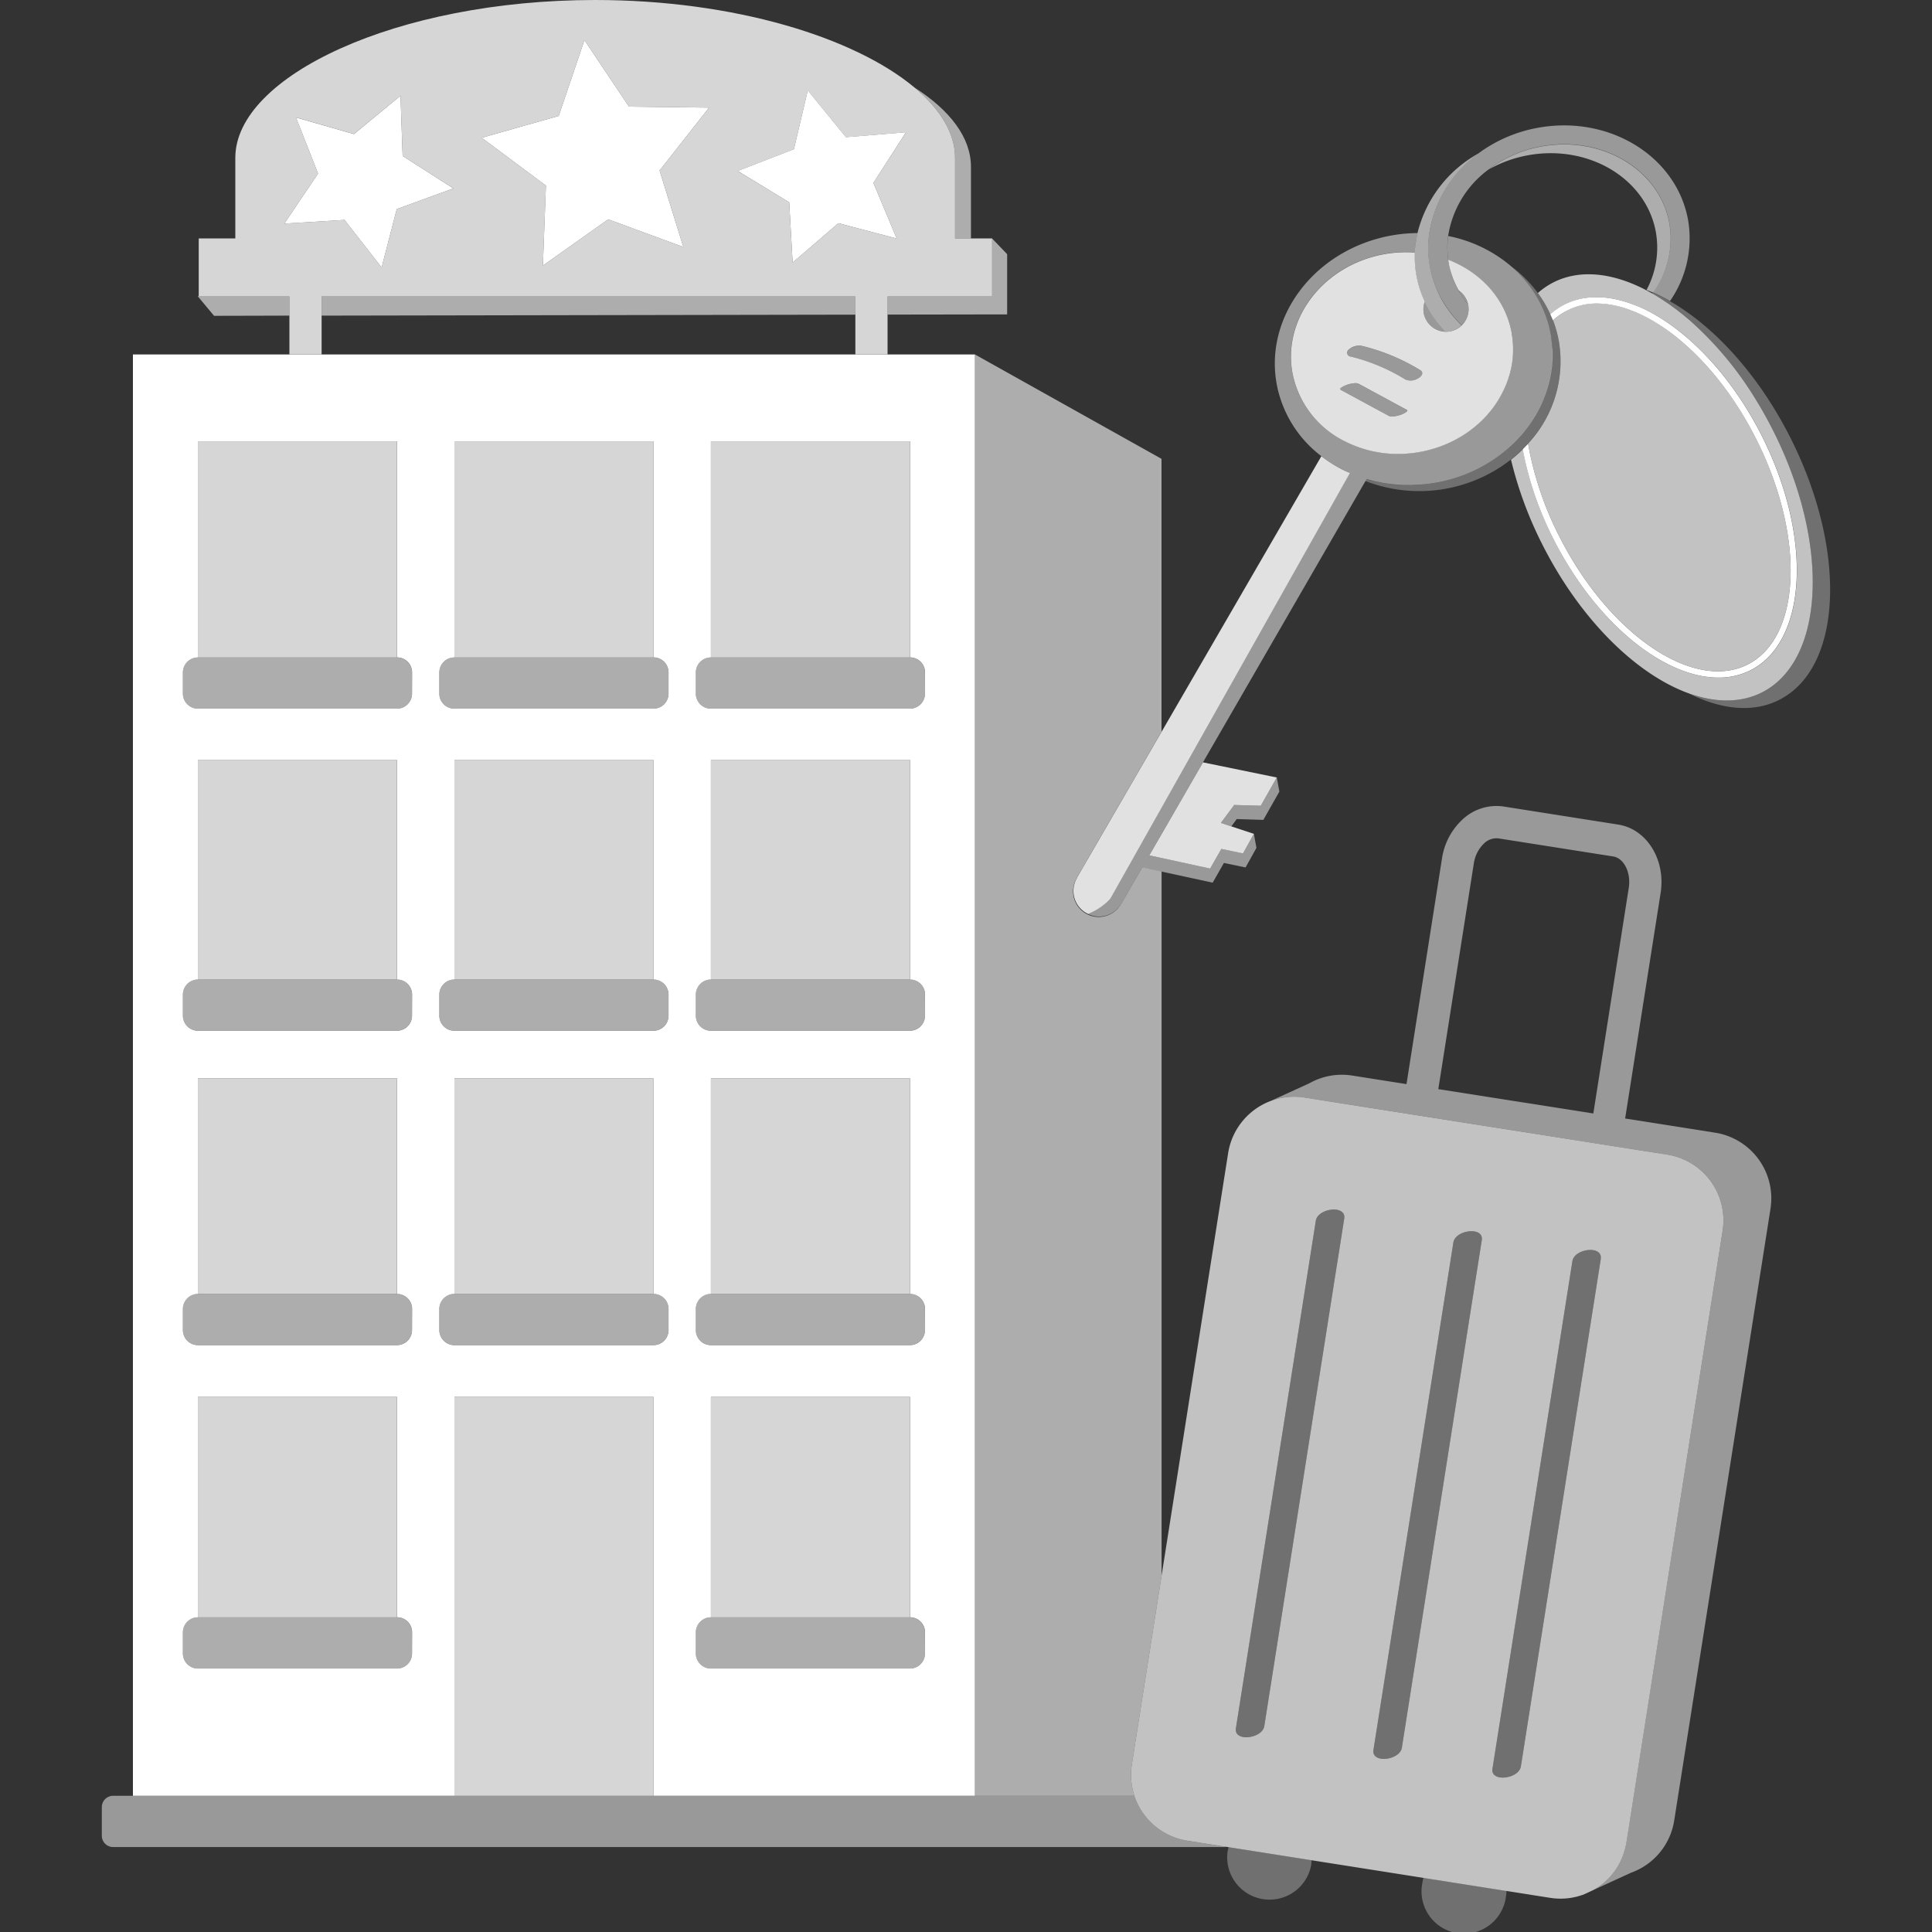<svg viewBox="0 0 300 300" xmlns="http://www.w3.org/2000/svg"><rect x="0" y="0" width="300" height="300" fill="#333333" stroke="none"/><g fill="#fff"><path d="m 148.3 24.5 v 12.52 h 2.47 v -11.11 c 0 -4.54 -3.23 -8.77 -8.78 -12.33 4.03 3.37 6.31 7.11 6.31 10.92 z" opacity=".6"/><path d="m 49.94 46.03 v 2.98 l 82.88 -.15 v -2.83 z" opacity=".6"/><path d="m 30.86 46.03 v -.12 l -.13 .12 2.51 3.01 11.7 -.03 v -2.98 z" opacity=".6"/><path d="m 156.39 39.47 l -2.35 -2.45 v 9.01 h -16.22 v 2.82 l 18.57 -.03 z" opacity=".6"/><path d="m 62.19 14.86 l -7.23 5.96 -9 -2.58 3.43 8.71 -5.24 7.77 9.35 -.57 5.76 7.38 2.35 -9.07 8.8 -3.2 -7.89 -5.04 z"/><path d="m 131.36 21.3 l -5.93 -7.26 -2.15 9.12 -8.73 3.39 8 4.87 .53 9.35 7.1 -6.11 9.06 2.38 -3.62 -8.64 5.07 -7.87 z"/><path d="m 97.67 16.56 l -6.92 -10.33 -3.99 11.77 -11.96 3.39 9.97 7.43 -.47 12.42 10.14 -7.18 11.67 4.29 -3.69 -11.87 7.68 -9.77 z"/><path d="m 256.67 45.43 a 14.18 14.18 0 0 0 2.54 -10.76 c -1.5 -8.29 -10.42 -13.64 -19.86 -11.92 a 19.18 19.18 0 0 0 -8.14 3.54 19.41 19.41 0 0 1 6.05 -2.18 c 9.45 -1.72 18.36 3.63 19.86 11.92 a 13.89 13.89 0 0 1 -1.45 9 c .33 .13 .66 .25 1 .4 z" opacity=".6"/><path d="m 262.12 34.14 c -1.8 -9.89 -12.25 -16.31 -23.3 -14.3 a 22.12 22.12 0 0 0 -9.27 3.99 18.85 18.85 0 0 0 -7.62 12.43 16.02 16.02 0 0 0 2.05 10.4 17.38 17.38 0 0 0 3 3.84 3.53 3.53 0 0 0 .44 -.53 3.54 3.54 0 0 0 .53 -1.21 l .01 -.03 a 3.44 3.44 0 0 0 .08 -.62 c 0 -.04 0 -.08 0 -.12 a 3.45 3.45 0 0 0 -.05 -.64 1.1 1.1 0 0 0 -.04 -.13 13.8 13.8 0 0 1 -2.73 -5.18 c -.01 -.03 -.02 -.06 -.03 -.09 -.1 -.35 -.18 -.71 -.25 -1.08 -.03 -.19 -.04 -.37 -.07 -.56 a 13.55 13.55 0 0 1 -.11 -1.36 c 0 -.07 -.01 -.14 -.01 -.21 a 13.26 13.26 0 0 1 .04 -1.37 c .02 -.25 .04 -.5 .08 -.75 a 15.83 15.83 0 0 1 6.35 -10.36 19.18 19.18 0 0 1 8.14 -3.54 c 9.45 -1.72 18.36 3.63 19.86 11.92 a 14.18 14.18 0 0 1 -2.55 10.76 27.07 27.07 0 0 1 2.65 1.34 17.05 17.05 0 0 0 2.8 -12.6 z" opacity=".5"/><path d="m 277.91 67.77 c -4.94 -9.7 -11.79 -17.12 -18.6 -21 a 27.34 27.34 0 0 0 -2.64 -1.34 c -.03 .05 -.06 .1 -.1 .14 .3 .17 .6 .36 .9 .54 .12 .08 .25 .15 .37 .23 .41 .26 .81 .53 1.21 .81 .23 .16 .45 .32 .68 .49 .15 .11 .29 .21 .44 .32 .26 .19 .51 .4 .77 .6 .12 .09 .23 .18 .35 .27 .25 .2 .5 .42 .76 .64 .12 .1 .23 .19 .35 .29 a 53.75 53.75 0 0 1 10.2 12.22 l .01 .02 q 1.37 2.2 2.59 4.61 c 8.95 17.57 8.24 35.87 -1.6 40.89 -3.32 1.69 -7.26 1.65 -11.37 .17 5.06 2.54 10.03 3.06 14.07 .99 9.85 -5.01 10.56 -23.32 1.61 -40.89 z" opacity=".3"/><path d="m 137.82 46.03 h 16.23 v -9.01 h -5.75 v -12.52 c 0 -3.81 -2.29 -7.55 -6.3 -10.91 -9.32 -7.8 -28.02 -13.59 -49.58 -13.59 -30.86 0 -55.88 11.85 -55.88 24.5 v 12.52 h -5.68 v 9.01 h 14.08 v 9 h 5 v -9 h 82.88 v 9 h 5 z m -76.21 -13.57 l -2.35 9.07 -5.76 -7.38 -9.35 .57 5.24 -7.77 -3.43 -8.72 9 2.58 7.23 -5.95 .33 9.36 7.9 5.04 z m 44.5 5.89 l -11.67 -4.29 -10.14 7.18 .47 -12.42 -9.97 -7.43 11.96 -3.39 3.99 -11.77 6.92 10.33 12.43 .15 -7.68 9.77 z m 24.07 -3.69 l -7.1 6.11 -.53 -9.35 -8 -4.86 8.73 -3.39 2.15 -9.11 5.93 7.25 9.33 -.77 -5.07 7.86 3.62 8.64 z" opacity=".8"/><path d="m 137.82 55.04 h -117.18 v 223.81 h 49.92 v -61.95 h 30.91 v 61.95 h 49.92 v -223.81 z m -73.84 201.71 a 2.34 2.34 0 0 1 -2.34 2.34 h -30.9 a 2.34 2.34 0 0 1 -2.34 -2.34 v -3.27 a 2.34 2.34 0 0 1 2.34 -2.34 v -34.24 h 30.91 v 34.23 a 2.34 2.34 0 0 1 2.34 2.34 z m 0 -50.22 a 2.34 2.34 0 0 1 -2.34 2.34 h -30.9 a 2.34 2.34 0 0 1 -2.34 -2.34 v -3.27 a 2.34 2.34 0 0 1 2.34 -2.34 v -33.47 h 30.91 v 33.47 a 2.34 2.34 0 0 1 2.34 2.34 z m 0 -48.82 a 2.34 2.34 0 0 1 -2.34 2.34 h -30.9 a 2.34 2.34 0 0 1 -2.34 -2.34 v -3.27 a 2.34 2.34 0 0 1 2.34 -2.34 v -34.1 h 30.91 v 34.1 a 2.34 2.34 0 0 1 2.34 2.34 z m 0 -50.01 a 2.34 2.34 0 0 1 -2.34 2.34 h -30.9 a 2.34 2.34 0 0 1 -2.34 -2.34 v -3.27 a 2.34 2.34 0 0 1 2.34 -2.34 v -33.56 h 30.91 v 33.55 a 2.34 2.34 0 0 1 2.34 2.34 z m 39.83 98.83 a 2.34 2.34 0 0 1 -2.34 2.34 h -30.91 a 2.34 2.34 0 0 1 -2.34 -2.34 v -3.27 a 2.34 2.34 0 0 1 2.34 -2.34 v -33.47 h 30.91 v 33.47 a 2.34 2.34 0 0 1 2.34 2.34 z m 0 -48.82 a 2.34 2.34 0 0 1 -2.34 2.34 h -30.91 a 2.34 2.34 0 0 1 -2.34 -2.34 v -3.27 a 2.34 2.34 0 0 1 2.34 -2.34 v -34.1 h 30.91 v 34.1 a 2.34 2.34 0 0 1 2.34 2.34 z m 0 -50.01 a 2.34 2.34 0 0 1 -2.34 2.34 h -30.91 a 2.34 2.34 0 0 1 -2.34 -2.34 v -3.27 a 2.34 2.34 0 0 1 2.34 -2.34 v -33.56 h 30.91 v 33.55 a 2.34 2.34 0 0 1 2.34 2.34 z m 39.82 149.05 a 2.34 2.34 0 0 1 -2.34 2.34 h -30.9 a 2.34 2.34 0 0 1 -2.34 -2.34 v -3.27 a 2.34 2.34 0 0 1 2.34 -2.34 v -34.24 h 30.91 v 34.23 a 2.34 2.34 0 0 1 2.34 2.34 z m 0 -50.22 a 2.34 2.34 0 0 1 -2.34 2.34 h -30.9 a 2.34 2.34 0 0 1 -2.34 -2.34 v -3.27 a 2.34 2.34 0 0 1 2.34 -2.34 v -33.47 h 30.91 v 33.47 a 2.34 2.34 0 0 1 2.34 2.34 z m 0 -48.82 a 2.34 2.34 0 0 1 -2.34 2.34 h -30.9 a 2.34 2.34 0 0 1 -2.34 -2.34 v -3.27 a 2.34 2.34 0 0 1 2.34 -2.34 v -34.1 h 30.91 v 34.1 a 2.34 2.34 0 0 1 2.34 2.34 z m 0 -50.01 a 2.34 2.34 0 0 1 -2.34 2.34 h -30.9 a 2.34 2.34 0 0 1 -2.34 -2.34 v -3.27 a 2.34 2.34 0 0 1 2.34 -2.34 v -33.56 h 30.91 v 33.55 a 2.34 2.34 0 0 1 2.34 2.34 z"/><path d="m 61.64 102.09 v -33.56 h -30.91 v 33.56 h .01 z" opacity=".8"/><path d="m 101.47 102.09 v -33.56 h -30.91 v 33.56 z" opacity=".8"/><path d="m 141.29 102.09 v -33.56 h -30.91 v 33.56 h .01 z" opacity=".8"/><path d="m 61.64 152.09 v -34.1 h -30.91 v 34.1 h .01 z" opacity=".8"/><path d="m 101.47 152.09 v -34.1 h -30.91 v 34.1 z" opacity=".8"/><path d="m 141.29 152.09 v -34.1 h -30.91 v 34.1 h .01 z" opacity=".8"/><path d="m 61.64 200.91 v -33.46 h -30.91 v 33.46 h .01 z" opacity=".8"/><path d="m 101.47 200.91 v -33.46 h -30.91 v 33.46 z" opacity=".8"/><path d="m 141.29 200.91 v -33.46 h -30.91 v 33.46 h .01 z" opacity=".8"/><path d="m 61.64 251.14 v -34.24 h -30.91 v 34.24 h .01 z" opacity=".8"/><path d="m 70.56 216.9 h 30.91 v 61.95 h -30.91 z" opacity=".8"/><path d="m 141.29 251.14 v -34.24 h -30.91 v 34.24 h .01 z" opacity=".8"/><path d="m 61.64 102.09 h -30.91 a 2.34 2.34 0 0 0 -2.34 2.34 v 3.27 a 2.34 2.34 0 0 0 2.34 2.34 h 30.91 a 2.34 2.34 0 0 0 2.34 -2.34 v -3.27 a 2.34 2.34 0 0 0 -2.34 -2.34 z" opacity=".6"/><path d="m 101.47 102.09 h -30.91 a 2.34 2.34 0 0 0 -2.34 2.34 v 3.27 a 2.34 2.34 0 0 0 2.34 2.34 h 30.91 a 2.34 2.34 0 0 0 2.34 -2.34 v -3.27 a 2.34 2.34 0 0 0 -2.34 -2.34 z" opacity=".6"/><path d="m 141.29 102.09 h -30.91 a 2.34 2.34 0 0 0 -2.34 2.34 v 3.27 a 2.34 2.34 0 0 0 2.34 2.34 h 30.91 a 2.34 2.34 0 0 0 2.34 -2.34 v -3.27 a 2.34 2.34 0 0 0 -2.34 -2.34 z" opacity=".6"/><path d="m 61.64 152.09 h -30.91 a 2.34 2.34 0 0 0 -2.34 2.34 v 3.27 a 2.34 2.34 0 0 0 2.34 2.34 h 30.91 a 2.34 2.34 0 0 0 2.34 -2.34 v -3.27 a 2.34 2.34 0 0 0 -2.34 -2.34 z" opacity=".6"/><path d="m 101.47 152.09 h -30.91 a 2.34 2.34 0 0 0 -2.34 2.34 v 3.27 a 2.34 2.34 0 0 0 2.34 2.34 h 30.91 a 2.34 2.34 0 0 0 2.34 -2.34 v -3.27 a 2.34 2.34 0 0 0 -2.34 -2.34 z" opacity=".6"/><path d="m 141.29 152.09 h -30.91 a 2.34 2.34 0 0 0 -2.34 2.34 v 3.27 a 2.34 2.34 0 0 0 2.34 2.34 h 30.91 a 2.34 2.34 0 0 0 2.34 -2.34 v -3.27 a 2.34 2.34 0 0 0 -2.34 -2.34 z" opacity=".6"/><path d="m 61.64 200.91 h -30.91 a 2.34 2.34 0 0 0 -2.34 2.34 v 3.27 a 2.34 2.34 0 0 0 2.34 2.34 h 30.91 a 2.34 2.34 0 0 0 2.34 -2.34 v -3.27 a 2.34 2.34 0 0 0 -2.34 -2.34 z" opacity=".6"/><path d="m 101.47 200.91 h -30.91 a 2.34 2.34 0 0 0 -2.34 2.34 v 3.27 a 2.34 2.34 0 0 0 2.34 2.34 h 30.91 a 2.34 2.34 0 0 0 2.34 -2.34 v -3.27 a 2.34 2.34 0 0 0 -2.34 -2.34 z" opacity=".6"/><path d="m 141.29 200.91 h -30.91 a 2.34 2.34 0 0 0 -2.34 2.34 v 3.27 a 2.34 2.34 0 0 0 2.34 2.34 h 30.91 a 2.34 2.34 0 0 0 2.34 -2.34 v -3.27 a 2.34 2.34 0 0 0 -2.34 -2.34 z" opacity=".6"/><path d="m 61.64 251.14 h -30.91 a 2.34 2.34 0 0 0 -2.34 2.34 v 3.27 a 2.34 2.34 0 0 0 2.34 2.34 h 30.91 a 2.34 2.34 0 0 0 2.34 -2.34 v -3.27 a 2.34 2.34 0 0 0 -2.34 -2.34 z" opacity=".6"/><path d="m 141.29 251.14 h -30.91 a 2.34 2.34 0 0 0 -2.34 2.34 v 3.27 a 2.34 2.34 0 0 0 2.34 2.34 h 30.91 a 2.34 2.34 0 0 0 2.34 -2.34 v -3.27 a 2.34 2.34 0 0 0 -2.34 -2.34 z" opacity=".6"/><path d="m 190.6 287.64 a 6.58 6.58 0 0 0 12.99 2.04 6.49 6.49 0 0 0 .07 -.83 l -12.88 -2.03 a 6.51 6.51 0 0 0 -.18 .82 z" opacity=".3"/><path d="m 220.86 292.4 a 6.58 6.58 0 1 0 12.99 2.04 6.68 6.68 0 0 0 .07 -.83 l -12.88 -2.03 a 6.69 6.69 0 0 0 -.18 .82 z" opacity=".3"/><path d="m 266.31 175.88 l -13.96 -2.2 5.51 -35.02 c .81 -5.16 -2.14 -9.92 -6.58 -10.62 l -17.84 -2.81 a 7.7 7.7 0 0 0 -6.33 2.01 10.32 10.32 0 0 0 -3.2 6.08 l -5.51 35.02 -8.45 -1.33 a 10.25 10.25 0 0 0 -6.63 1.2 l -6 2.74 a 10.42 10.42 0 0 1 5.2 -.53 l 56.37 8.87 a 10.33 10.33 0 0 1 8.6 11.82 l -14.95 94.99 a 9.3 9.3 0 0 1 -.27 1.16 c -.06 .21 -.12 .42 -.19 .62 a 10.12 10.12 0 0 1 -4.73 5.63 l 5.93 -2.72 a 10.31 10.31 0 0 0 6.69 -8.1 l 14.95 -94.99 a 10.33 10.33 0 0 0 -8.61 -11.82 z m -42.97 -6.76 l 5.51 -35.02 a 5.39 5.39 0 0 1 1.6 -3.14 2.76 2.76 0 0 1 2.2 -.78 l 17.84 2.81 c 1.69 .27 2.8 2.51 2.42 4.9 l -5.5 35.01 z" opacity=".5"/><path d="m 176.16 278.85 h -158.59 a 1.76 1.76 0 0 0 -1.76 1.76 v 4.44 a 1.76 1.76 0 0 0 1.76 1.76 h 172.47 a 1.76 1.76 0 0 0 .36 -.04 l -6.05 -.95 a 10.33 10.33 0 0 1 -8.19 -6.97 z" opacity=".5"/><path d="m 258.89 179.29 l -56.37 -8.87 a 10.37 10.37 0 0 0 -11.81 8.6 l -10.34 65.65 -4.62 29.33 a 10.35 10.35 0 0 0 8.6 11.82 l 6.05 .95 .39 .06 12.88 2.03 17.38 2.74 12.88 2.03 6.81 1.07 a 10.25 10.25 0 0 0 4.78 -.39 c .08 -.03 .17 -.05 .25 -.07 l 1.59 -.73 a 10.12 10.12 0 0 0 4.73 -5.63 c .07 -.2 .13 -.41 .19 -.62 a 10.22 10.22 0 0 0 .27 -1.16 l 14.94 -95 a 10.33 10.33 0 0 0 -8.6 -11.81 z m -50.16 9.93 q -.76 4.85 -1.53 9.7 l -6.68 42.45 q -2.1 13.33 -4.2 26.66 c -.31 1.95 -4.75 2.51 -4.41 .33 l 1.53 -9.7 6.68 -42.45 q 2.1 -13.33 4.2 -26.66 c .31 -1.95 4.75 -2.51 4.41 -.33 z m 21.36 3.36 l -1.53 9.7 -6.68 42.45 q -2.1 13.33 -4.2 26.66 c -.31 1.95 -4.75 2.51 -4.41 .33 l 1.53 -9.7 6.68 -42.45 q 2.1 -13.33 4.2 -26.65 c .31 -1.95 4.75 -2.52 4.41 -.34 z m 18.48 2.91 l -1.53 9.7 -6.68 42.45 q -2.1 13.33 -4.2 26.65 c -.31 1.95 -4.75 2.51 -4.41 .34 l 1.53 -9.7 6.68 -42.45 q 2.1 -13.33 4.2 -26.65 c .3 -1.96 4.75 -2.52 4.4 -.34 z" opacity=".7"/><path d="m 204.32 189.55 q -2.1 13.33 -4.2 26.66 l -6.68 42.45 -1.53 9.7 c -.34 2.18 4.1 1.62 4.41 -.33 q 2.1 -13.33 4.2 -26.66 l 6.68 -42.45 q .76 -4.85 1.53 -9.7 c .34 -2.18 -4.1 -1.62 -4.41 .33 z" opacity=".3"/><path d="m 225.68 192.92 q -2.1 13.33 -4.2 26.65 l -6.68 42.45 -1.53 9.7 c -.34 2.18 4.1 1.62 4.41 -.33 q 2.1 -13.33 4.2 -26.66 l 6.68 -42.45 1.53 -9.7 c .34 -2.18 -4.1 -1.61 -4.41 .34 z" opacity=".3"/><path d="m 244.16 195.82 q -2.1 13.33 -4.2 26.65 l -6.68 42.45 -1.53 9.7 c -.34 2.18 4.1 1.62 4.41 -.34 q 2.1 -13.33 4.2 -26.65 l 6.68 -42.45 1.53 -9.7 c .34 -2.17 -4.11 -1.61 -4.41 .34 z" opacity=".3"/><path d="m 220.55 57.49 a 31.52 31.52 0 0 0 -9.03 -3.76 2.37 2.37 0 0 0 -2.05 .55 .6 .6 0 0 0 .3 1.1 29.57 29.57 0 0 1 8.49 3.57 2.2 2.2 0 0 0 2.06 -.25 c .44 -.29 .81 -.85 .23 -1.21 z" opacity=".5"/><path d="m 210.92 59.57 a 1.44 1.44 0 0 0 -.73 -.05 4.78 4.78 0 0 0 -1.13 .26 c -.13 .05 -1.29 .53 -.89 .75 l 7.51 4.07 a 1.43 1.43 0 0 0 .73 .05 4.75 4.75 0 0 0 1.13 -.26 c .13 -.05 1.29 -.53 .88 -.75 z" opacity=".5"/><path d="m 221.08 48.62 a 3.51 3.51 0 0 0 3.43 2.88 17.05 17.05 0 0 1 -3.27 -4.68 3.48 3.48 0 0 0 -.16 1.8 z" opacity=".5"/><path d="m 227.93 47.19 a 3.49 3.49 0 0 0 -1.44 -2.1 q .31 .56 .67 1.08 t .77 1.02 z" opacity=".5"/><path d="m 237.28 68.88 a 51.11 51.11 0 0 0 4.92 14.54 c 7.73 15.16 20.82 24.02 29.2 19.74 s 8.91 -20.06 1.19 -35.22 c -4.22 -8.29 -10.06 -14.67 -15.84 -18.08 a 23.44 23.44 0 0 0 -2.79 -1.42 c -.18 -.07 -.35 -.13 -.53 -.2 a 15.07 15.07 0 0 0 -5.4 -1.13 10.09 10.09 0 0 0 -4.64 1.07 9.71 9.71 0 0 0 -2.23 1.58 17.81 17.81 0 0 1 .94 3.47 18.76 18.76 0 0 1 -4.82 15.65 z" opacity=".7"/><path d="m 275.2 66.61 q -1.22 -2.4 -2.59 -4.61 l -.01 -.02 a 53.75 53.75 0 0 0 -10.2 -12.22 c -.12 -.1 -.23 -.19 -.35 -.29 -.25 -.21 -.5 -.43 -.76 -.64 -.12 -.09 -.23 -.18 -.35 -.27 -.26 -.2 -.51 -.41 -.77 -.6 -.15 -.11 -.29 -.21 -.44 -.32 -.23 -.17 -.45 -.33 -.68 -.49 q -.61 -.42 -1.22 -.81 l -.02 -.02 c -.05 -.03 -.09 -.06 -.14 -.08 -.07 -.04 -.14 -.08 -.21 -.13 -.3 -.19 -.6 -.37 -.9 -.54 s -.62 -.34 -.93 -.5 c -.13 -.07 -.26 -.14 -.39 -.21 -5.06 -2.54 -10.03 -3.06 -14.07 -.99 a 11.51 11.51 0 0 0 -2.37 1.63 18.16 18.16 0 0 1 1.94 3.31 10.44 10.44 0 0 1 2.2 -1.51 c 3.24 -1.65 7.13 -1.47 11.15 .17 .22 .09 .43 .16 .65 .26 a 25.2 25.2 0 0 1 2.72 1.42 c 5.91 3.54 11.78 10 16.03 18.34 7.98 15.65 7.25 32.06 -1.62 36.58 a 10.96 10.96 0 0 1 -5.02 1.16 c -8.45 0 -18.94 -8.42 -25.52 -21.34 a 52.03 52.03 0 0 1 -4.87 -14.12 21.83 21.83 0 0 1 -1.83 1.62 60.4 60.4 0 0 0 4.97 13.37 c 5.93 11.63 14.61 20.02 22.65 22.91 4.11 1.47 8.04 1.52 11.37 -.17 9.82 -5.02 10.54 -23.33 1.58 -40.89 z" opacity=".7"/><path d="m 243.39 48.2 a 10.09 10.09 0 0 1 4.64 -1.07 15.07 15.07 0 0 1 5.4 1.13 c .18 .07 .35 .12 .53 .2 a 23.44 23.44 0 0 1 2.79 1.42 c 5.79 3.4 11.62 9.79 15.84 18.08 7.72 15.14 7.19 30.94 -1.19 35.21 s -21.48 -4.59 -29.2 -19.74 a 51.11 51.11 0 0 1 -4.92 -14.54 q -.41 .45 -.84 .88 a 52.03 52.03 0 0 0 4.87 14.11 c 6.59 12.92 17.08 21.34 25.52 21.34 a 10.96 10.96 0 0 0 5.02 -1.16 c 8.87 -4.52 9.6 -20.93 1.62 -36.58 -4.25 -8.34 -10.13 -14.8 -16.03 -18.34 a 25.2 25.2 0 0 0 -2.72 -1.42 c -.22 -.1 -.43 -.17 -.65 -.26 -4.02 -1.63 -7.91 -1.82 -11.15 -.17 a 10.44 10.44 0 0 0 -2.2 1.51 c .14 .32 .3 .63 .42 .96 a 9.71 9.71 0 0 1 2.25 -1.56 z"/><path d="m 242.1 53.25 a 17.81 17.81 0 0 0 -.94 -3.47 c -.13 -.33 -.28 -.64 -.42 -.96 a 18.16 18.16 0 0 0 -1.94 -3.32 19.57 19.57 0 0 0 -4.09 -4.1 18.9 18.9 0 0 1 3.75 4.42 17.7 17.7 0 0 1 1.67 3.57 c .12 .36 .24 .72 .34 1.09 .13 .47 .24 .94 .32 1.42 .07 .41 .11 .81 .15 1.21 .05 .43 .09 .86 .1 1.29 .02 .56 .03 1.12 -.01 1.67 -.03 .44 -.07 .87 -.13 1.3 a 19.23 19.23 0 0 1 -3.95 9.27 c -.27 .35 -.56 .7 -.85 1.04 a 21.41 21.41 0 0 1 -1.9 1.89 23.16 23.16 0 0 1 -11.2 5.38 c -.57 .1 -1.14 .18 -1.7 .24 -.18 .02 -.35 .03 -.53 .05 q -.61 .05 -1.21 .07 c -.18 .01 -.36 .02 -.55 .02 -.53 .01 -1.06 0 -1.58 -.03 -.17 -.01 -.33 -.03 -.5 -.04 -.37 -.03 -.73 -.06 -1.1 -.11 -.24 -.03 -.48 -.07 -.72 -.1 -.29 -.05 -.57 -.1 -.86 -.15 -.24 -.05 -.49 -.09 -.73 -.15 -.45 -.1 -.9 -.22 -1.34 -.35 l -.17 .29 a 23.12 23.12 0 0 0 22.57 -3.3 21.83 21.83 0 0 0 1.83 -1.62 q .43 -.43 .84 -.88 a 18.76 18.76 0 0 0 4.85 -15.64 z" opacity=".3"/><path d="m 174.16 140.26 l -.02 -.01 a 3.98 3.98 0 1 1 -6.91 -3.94 l -.02 -.01 13.15 -22.68 v -42.37 l -28.97 -16.21 v 223.81 h 24.76 a 10.29 10.29 0 0 1 -.4 -4.85 l 4.62 -29.33 v -109.34 l -2.99 -.65 z" opacity=".6"/><path d="m 195.77 125.12 l 2.49 -4.39 -11.46 -2.35 -6.43 11.14 -1.91 3.3 1.91 .41 7.54 1.64 1.74 -3.05 3.36 .7 1.69 -3.04 -3.5 -1.16 -1.62 -.54 2.07 -2.78 z" opacity=".85"/><path d="m 191.65 125 l -2.07 2.78 1.62 .54 .84 -1.14 4.13 .13 2.49 -4.39 -.4 -2.19 -2.49 4.39 z" opacity=".5"/><path d="m 208.78 73.08 a 20.79 20.79 0 0 1 -3.6 -2.24 l -24.81 42.79 -13.15 22.68 .02 .01 a 3.95 3.95 0 0 0 1.72 5.6 9.79 9.79 0 0 0 3.09 -1.98 2.69 2.69 0 0 0 .52 -.66 l 7.82 -13.89 29.2 -51.89 .04 -.06 c -.3 -.11 -.58 -.23 -.85 -.36 z" opacity=".85"/><path d="m 240.95 53.12 c -.05 -.41 -.08 -.81 -.15 -1.21 -.09 -.48 -.2 -.96 -.32 -1.42 -.1 -.37 -.22 -.73 -.34 -1.09 a 17.7 17.7 0 0 0 -1.67 -3.57 18.9 18.9 0 0 0 -3.75 -4.42 21.44 21.44 0 0 0 -9.84 -4.76 c -.03 .25 -.06 .5 -.08 .76 a 13.55 13.55 0 0 0 -.04 1.37 c 0 .07 0 .14 .01 .21 a 13.26 13.26 0 0 0 .11 1.36 17.31 17.31 0 0 1 1.83 .83 16.42 16.42 0 0 1 3.25 2.22 15.41 15.41 0 0 1 1.38 1.37 q .32 .36 .62 .75 a 14.43 14.43 0 0 1 1.08 1.61 14.15 14.15 0 0 1 1.7 4.61 c 0 .02 .01 .05 .01 .07 .01 .07 .01 .13 .02 .19 a 14.03 14.03 0 0 1 .17 2 c .01 .38 .01 .75 -.02 1.13 a 14.16 14.16 0 0 1 -.24 1.84 15.05 15.05 0 0 1 -1.37 3.92 16.17 16.17 0 0 1 -1.71 2.71 17.07 17.07 0 0 1 -1.7 1.86 17.6 17.6 0 0 1 -1.99 1.62 18.53 18.53 0 0 1 -5.39 2.59 19.38 19.38 0 0 1 -5.52 .8 18.47 18.47 0 0 1 -3.76 -.4 q -.61 -.13 -1.2 -.3 a 17.64 17.64 0 0 1 -3.01 -1.16 15.03 15.03 0 0 1 -8.35 -10.72 c -1.54 -8.48 4.84 -16.73 14.24 -18.44 a 19.08 19.08 0 0 1 4.77 -.25 c .02 -.4 .06 -.79 .11 -1.19 .03 -.26 .07 -.53 .12 -.79 .06 -.34 .11 -.69 .19 -1.03 a 23.94 23.94 0 0 0 -4.07 .38 c -11.75 2.13 -19.72 12.45 -17.8 23.05 a 18.26 18.26 0 0 0 6.94 11.21 20.79 20.79 0 0 0 3.6 2.24 c .27 .13 .54 .25 .82 .37 l -29.23 51.95 -7.82 13.89 a 2.69 2.69 0 0 1 -.52 .66 9.79 9.79 0 0 1 -3.09 1.98 3.94 3.94 0 0 0 5.19 -1.66 l .02 .01 3.22 -5.58 2.99 .65 7.94 1.72 1.75 -3.06 3.36 .7 1.69 -3.04 -.4 -2.19 -1.69 3.04 -3.36 -.7 -1.74 3.05 -7.54 -1.64 -1.91 -.41 1.91 -3.3 6.43 -11.14 25.24 -43.69 .17 -.29 .05 .01 c .42 .12 .85 .24 1.29 .34 .24 .06 .49 .1 .73 .15 .28 .06 .57 .11 .86 .15 .24 .04 .48 .07 .72 .1 .36 .05 .73 .08 1.1 .11 .17 .01 .33 .03 .5 .04 .52 .03 1.05 .04 1.58 .03 .18 0 .36 -.01 .55 -.02 .4 -.02 .8 -.04 1.21 -.07 .18 -.02 .35 -.03 .53 -.05 .56 -.06 1.13 -.14 1.7 -.24 a 23.16 23.16 0 0 0 11.21 -5.38 21.41 21.41 0 0 0 1.9 -1.89 c .3 -.34 .58 -.68 .85 -1.04 a 19.23 19.23 0 0 0 3.95 -9.27 c .06 -.43 .1 -.86 .13 -1.3 .03 -.55 .03 -1.11 .01 -1.67 -.05 -.42 -.08 -.84 -.13 -1.27 z" opacity=".5"/><path d="m 234.77 51.98 c -.01 -.07 -.02 -.13 -.02 -.19 0 -.02 0 -.05 -.01 -.07 a 14.15 14.15 0 0 0 -1.7 -4.61 14.43 14.43 0 0 0 -1.08 -1.61 q -.3 -.38 -.62 -.75 a 15.41 15.41 0 0 0 -1.38 -1.37 16.42 16.42 0 0 0 -3.25 -2.22 17.31 17.31 0 0 0 -1.83 -.83 c .03 .19 .03 .37 .07 .56 .07 .37 .15 .73 .25 1.08 .01 .03 .02 .06 .03 .09 a 13.95 13.95 0 0 0 1.27 3.03 3.49 3.49 0 0 1 1.44 2.1 c .02 .06 .04 .12 .05 .18 a 3.45 3.45 0 0 1 .05 .64 v .12 a 3.54 3.54 0 0 1 -.08 .62 l -.01 .03 a 3.51 3.51 0 0 1 -.53 1.21 3.53 3.53 0 0 1 -.44 .53 3.49 3.49 0 0 1 -1.82 .94 3.54 3.54 0 0 1 -4.08 -2.83 3.48 3.48 0 0 1 .16 -1.8 16.2 16.2 0 0 1 -1.54 -7.61 19.08 19.08 0 0 0 -4.77 .25 c -9.4 1.71 -15.78 9.96 -14.24 18.44 a 15.03 15.03 0 0 0 8.35 10.72 17.64 17.64 0 0 0 3.01 1.16 q .59 .17 1.2 .3 a 18.47 18.47 0 0 0 3.76 .4 19.38 19.38 0 0 0 5.52 -.8 18.53 18.53 0 0 0 5.39 -2.59 17.6 17.6 0 0 0 1.99 -1.62 17.07 17.07 0 0 0 1.7 -1.86 16.17 16.17 0 0 0 1.71 -2.71 15.05 15.05 0 0 0 1.37 -3.92 14.16 14.16 0 0 0 .24 -1.84 c .02 -.37 .02 -.75 .02 -1.13 a 14.03 14.03 0 0 0 -.18 -2.04 z m -17.22 12.41 a 4.75 4.75 0 0 1 -1.13 .26 1.43 1.43 0 0 1 -.73 -.05 l -7.51 -4.07 c -.4 -.22 .76 -.7 .89 -.75 a 4.78 4.78 0 0 1 1.13 -.26 1.44 1.44 0 0 1 .73 .05 l 7.51 4.07 c .4 .22 -.77 .71 -.89 .75 z m 2.76 -5.7 a 2.2 2.2 0 0 1 -2.06 .25 29.57 29.57 0 0 0 -8.49 -3.57 .6 .6 0 0 1 -.3 -1.1 2.37 2.37 0 0 1 2.05 -.55 31.52 31.52 0 0 1 9.03 3.76 c .59 .37 .22 .93 -.23 1.21 z" opacity=".85"/><path d="m 223.05 44.83 a 16.24 16.24 0 0 1 -1.12 -8.56 18.85 18.85 0 0 1 7.62 -12.43 19.45 19.45 0 0 0 -9.45 12.37 c -.08 .34 -.13 .69 -.19 1.03 -.04 .26 -.08 .52 -.12 .79 -.05 .39 -.09 .79 -.11 1.19 a 16.2 16.2 0 0 0 1.54 7.61 17.05 17.05 0 0 0 3.27 4.68 3.54 3.54 0 0 0 .65 -.05 3.49 3.49 0 0 0 1.82 -.94 17.38 17.38 0 0 1 -3 -3.84 16.46 16.46 0 0 1 -.91 -1.85 z" opacity=".6"/></g></svg>